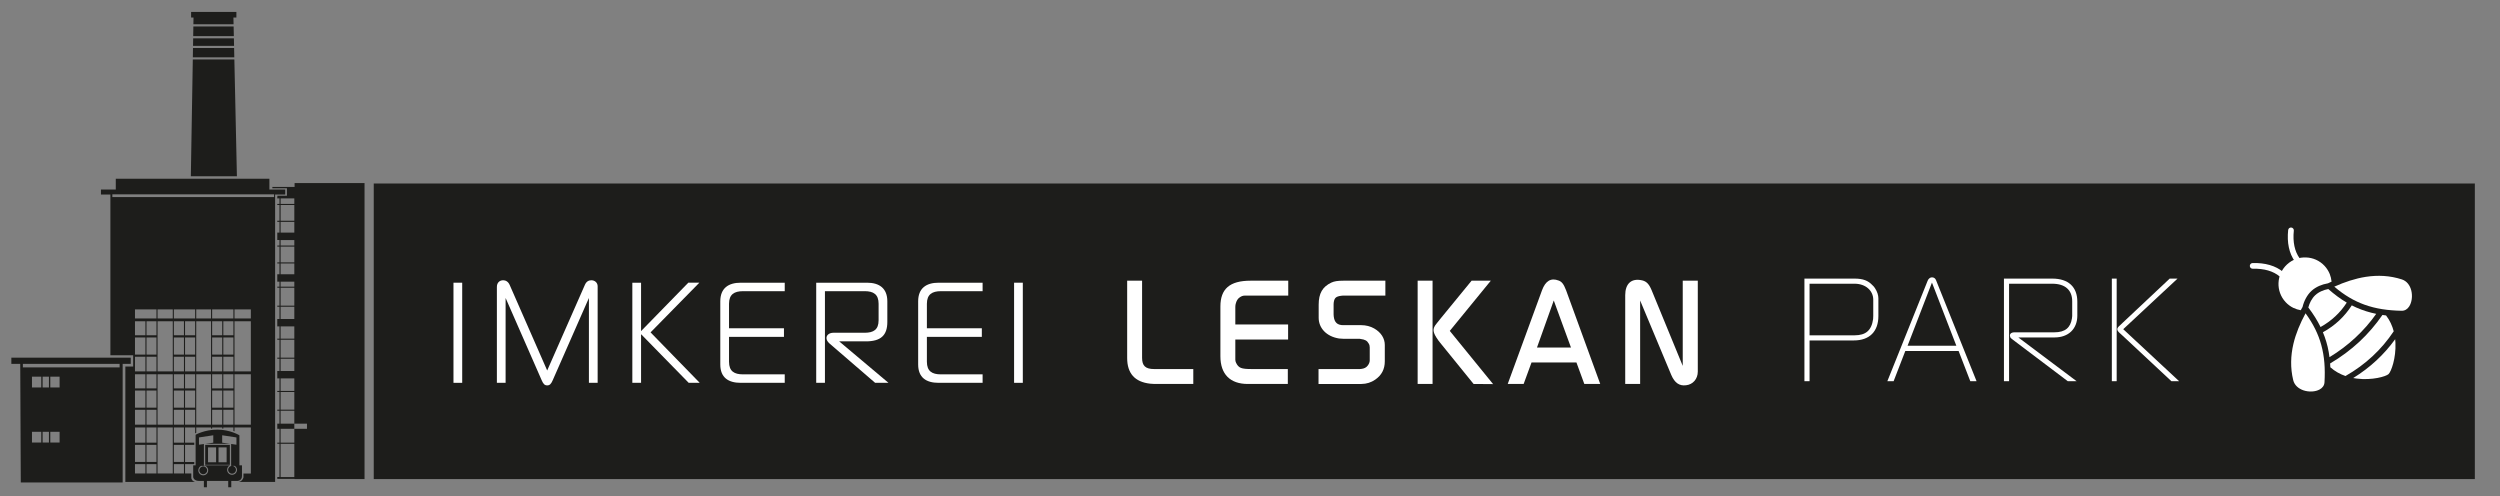 <svg xmlns="http://www.w3.org/2000/svg" id="Ebene_1" width="244.312mm" height="48.478mm" viewBox="0 0 692.539 137.417"><rect x="0" y="0" width="692.539" height="137.417" fill="#808080" stroke="none"/><path d="M63.222,134.978h.845v-1.744h-.845v1.744ZM56.478,134.978h.845v-1.744h-.845v1.744ZM57.623,123.939h2.24v4.107h-2.24v-4.107ZM60.532,123.939h2.247v4.107h-2.247v-4.107ZM56.841,128.753h6.832v-5.524h-6.832v5.524ZM63.2,130.137c0,.597.489,1.082,1.082,1.082.601,0,1.082-.484,1.082-1.082,0-.597-.481-1.082-1.082-1.082-.594,0-1.082.485-1.082,1.082M55.22,130.286c0,.599.485,1.084,1.084,1.084.598,0,1.079-.484,1.079-1.084,0-.597-.481-1.082-1.079-1.082-.599,0-1.084.485-1.084,1.082M54.936,130.286c0-.546.32-1.008.775-1.233h.773v-.113c.665.095,1.184.647,1.184,1.346,0,.764-.609,1.384-1.364,1.384s-1.368-.62-1.368-1.384M62.914,130.137c0-.546.323-1.01.774-1.233h-7.204v-5.905l-1.361.194v-2.017l3.958-.597v2.053l-2.112.3h6.682l-2.104-.3v-2.053l3.953.597v2.017l-1.473-.209v6.07h1.015c.353.248.609.62.609,1.084,0,.764-.609,1.384-1.368,1.384-.752,0-1.368-.62-1.368-1.384M55.22,133.234h10.43s1.383.036,1.383-1.382v-2.948h-.714v-8.326s-2.533-1.567-6.103-1.567c-3.563,0-6.026,1.418-6.026,1.418v8.474h-.672v3.248s.083,1.082,1.702,1.082M33.137,101.766H6.336v-.971h26.801v.971ZM8.856,104.341h2.576v2.987h-2.576v-2.987ZM8.856,119.609h2.576v2.987h-2.576v-2.987ZM11.804,104.341h1.753v2.987h-1.753v-2.987ZM11.804,119.609h1.753v2.987h-1.753v-2.987ZM13.932,104.341h2.576v2.987h-2.576v-2.987ZM13.932,119.609h2.576v2.987h-2.576v-2.987ZM36.218,99.079H3.145v1.717h2.464l.149,32.847h28.22v-32.847h2.24v-1.717ZM64.665,4.863h.819v-1.566h-12.546v1.566h.667l-.031,1.867h11.128l-.038-1.867ZM64.793,10.614h-11.284l-.036,2.089h11.365l-.045-2.089ZM53.563,7.329l-.045,2.687h11.26l-.06-2.687h-11.155ZM64.853,13.3h-11.391l-.044,2.576h11.487l-.053-2.576ZM52.865,48.836h12.763l-.707-32.363h-11.511l-.546,32.363ZM75.917,54.585H31.122v-.746h44.795v.746ZM37.392,85.716h5.955v2.501h-5.955v-2.501ZM37.392,89h2.892v3.881h-2.892v-3.881ZM37.392,93.481h2.892v4.74h-2.892v-4.74ZM37.392,98.818h2.892v4.068h-2.892v-4.068ZM37.392,103.67h2.892v3.92h-2.892v-3.92ZM37.392,108.186h2.892v4.74h-2.892v-4.74ZM37.392,113.524h2.892v4.107h-2.892v-4.107ZM37.392,118.415h2.892v4.217h-2.892v-4.217ZM37.392,123.229h2.892v4.74h-2.892v-4.74ZM37.392,128.569h2.892v2.594h-2.892v-2.594ZM40.584,89h2.763v3.881h-2.763v-3.881ZM40.584,93.481h2.763v4.74h-2.763v-4.74ZM40.584,98.818h2.763v4.068h-2.763v-4.068ZM40.584,103.67h2.763v3.92h-2.763v-3.92ZM40.584,108.186h2.763v4.74h-2.763v-4.74ZM40.584,113.524h2.763v4.107h-2.763v-4.107ZM40.584,118.415h2.763v4.217h-2.763v-4.217ZM40.584,123.229h2.763v4.74h-2.763v-4.74ZM40.584,128.569h2.763v2.594h-2.763v-2.594ZM43.644,85.716h4.219v2.501h-4.219v-2.501ZM43.644,89h4.219v13.886h-4.219v-13.886ZM43.644,103.67h4.219v13.96h-4.219v-13.96ZM43.644,118.415h4.219v12.748h-4.219v-12.748ZM48.16,85.716h5.898v2.501h-5.898v-2.501ZM48.16,89h2.799v3.881h-2.799v-3.881ZM48.16,93.481h2.799v4.74h-2.799v-4.74ZM48.16,98.818h2.799v4.068h-2.799v-4.068ZM48.16,103.67h2.799v3.92h-2.799v-3.92ZM48.16,108.186h2.799v4.74h-2.799v-4.74ZM48.16,113.524h2.799v4.107h-2.799v-4.107ZM48.16,118.415h2.799v4.217h-2.799v-4.217ZM48.16,123.229h2.799v4.74h-2.799v-4.74ZM48.16,128.569h2.799v2.594h-2.799v-2.594ZM51.26,89h2.799v3.881h-2.799v-3.881ZM51.26,93.481h2.799v4.74h-2.799v-4.74ZM51.26,98.818h2.799v4.068h-2.799v-4.068ZM51.26,103.67h2.799v3.92h-2.799v-3.92ZM51.26,108.186h2.799v4.74h-2.799v-4.74ZM51.26,113.524h2.799v4.107h-2.799v-4.107ZM54.36,85.716h4.105v2.501h-4.105v-2.501ZM54.36,89h4.105v13.886h-4.105v-13.886ZM54.36,103.67h4.105v13.96h-4.105v-13.96ZM58.765,85.716h5.892v2.501h-5.892v-2.501ZM58.765,89h2.796v3.881h-2.796v-3.881ZM58.765,93.481h2.796v4.74h-2.796v-4.74ZM58.765,98.818h2.796v4.068h-2.796v-4.068ZM58.765,103.67h2.796v3.92h-2.796v-3.92ZM58.765,108.186h2.796v4.74h-2.796v-4.74ZM58.765,113.524h2.796v4.107h-2.796v-4.107ZM61.862,89h2.796v3.881h-2.796v-3.881ZM61.862,93.481h2.796v4.74h-2.796v-4.74ZM61.862,98.818h2.796v4.068h-2.796v-4.068ZM61.862,103.67h2.796v3.92h-2.796v-3.92ZM61.862,108.186h2.796v4.74h-2.796v-4.74ZM61.862,113.524h2.796v4.107h-2.796v-4.107ZM64.958,85.716h4.532v2.501h-4.532v-2.501ZM64.958,89h4.532v13.886h-4.532v-13.886ZM64.958,103.67h4.532v13.96h-4.532v-13.96ZM79.013,52.494h-4.389v-2.987h-42.551v2.987h-4.107v1.399h2.615v44.514h6.308v3.135h-2.166v31.953h19.284c-.558-.187-1.012-.548-1.012-1.233v-1.099h-1.735v-2.594h2.556v-.597h-2.556v-4.742h2.556v-.597h-2.556v-4.217h2.799v1.637c.079-.05.176-.102.301-.167v-1.47h4.105v.327c.105-.011.195-.027.301-.036v-.291h2.796v.291c.098.009.203.009.301.021v-.311h2.796v.963c.105.038.21.074.301.112v-1.075h4.532v12.748h-2.052v1.099s-.256,1.035-1.278,1.233h10.049V53.894h2.803v-1.399ZM85.041,118.789h-3.51v3.843h-3.803v-3.843h3.803v-1.419h-3.803v-3.584h3.803v3.584h3.51v1.419ZM81.531,113.488h-3.803v-4.891h3.803v4.891ZM81.531,108.3h-3.803v-3.472h3.803v3.472ZM81.531,102.776h-3.803v-3.396h3.803v3.396ZM81.531,99.079h-3.803v-4.965h3.803v4.965ZM81.531,93.816h-3.803v-3.396h3.803v3.396ZM81.531,88.367h-3.803v-3.396h3.803v3.396ZM81.531,84.671h-3.803v-4.965h3.803v4.965ZM81.531,79.407h-3.803v-1.381h3.803v1.381ZM81.531,75.973h-3.803v-2.986h3.803v2.986ZM81.531,72.689h-3.803v-4.368h3.803v4.368ZM81.531,68.023h-3.803v-1.53h3.803v1.53ZM81.531,64.439h-3.803v-2.986h3.803v2.986ZM81.531,61.153h-3.803v-4.367h3.803v4.367ZM81.531,56.488h-3.803v-1.531h3.803v1.531ZM77.728,122.932h3.803v9.22h-3.803v-9.22ZM100.982,132.711V50.703h-19.376v1.082h-6.155v.374h4.029v2.053h-2.646v.335h-.023v.41h.616v1.531h-.616v.3h.616v4.365h-.616v.3h.616v2.986h-.616v2.053h.616v1.53h-.616v.298h.616v4.367h-.616v.297h.616v2.987h-.616v2.053h.616v1.381h-.616v.3h.616v4.963h-.616v.299h.616v3.397h-.616v2.053h.616v3.396h-.616v.298h.616v4.966h-.616v.297h.616v3.399h-.616v2.051h.616v3.473h-.616v.297h.616v4.891h-.616v.297h.616v3.584h-.616v1.419h.616v3.843h-.616v.3h.616v9.22h-.616v.521h4.795v.038h19.376Z" fill="#1d1d1b"></path><rect x="103.532" y="50.832" width="582.036" height="81.879" fill="#1d1d1b"></rect><g><path d="M318.602,106.284c.397.041.794.08,1.193.08h10.767v-4.131h-10.847c-2.424,0-3.338-.915-3.338-3.098v-21.38h-4.132v21.418c0,4.25,2.106,6.634,6.358,7.111" fill="#fff"></path><path d="M345.659,106.364h11.087v-4.131h-9.975c-2.939,0-3.655-.278-4.37-1.749-.12-.278-.199-.516-.199-.835v-5.601h14.622v-4.172h-14.622v-4.848c0-.278.04-.516.079-.755.199-.915.597-1.549,1.151-1.907.438-.317.915-.477,1.352-.477h12.079v-4.132h-10.45c-5.802,0-8.344,2.304-8.344,7.152v13.788c0,4.966,2.702,7.668,7.589,7.668" fill="#fff"></path><path d="M377.134,106.364c1.391,0,2.741-.436,3.814-1.193,1.788-1.232,2.662-2.9,2.662-5.083v-4.532c0-1.786-.992-3.454-2.939-4.569-1.033-.596-2.305-.913-3.537-.913h-5.008c-1.668,0-2.462-.755-2.66-2.423-.039-.201-.039-.358-.039-.559v-2.82c0-.158,0-.317.039-.518.198-1.271.635-1.629,2.106-1.827.118,0,.277-.039.397-.039h11.8v-4.132h-11.602c-1.67,0-2.544.158-3.338.516-2.464,1.152-3.536,2.979-3.536,6.157v3.618c0,2.779,2.106,5.165,5.642,5.721.397.039.794.078,1.191.078h4.293c.159,0,.318,0,.436.041,1.312.16,1.868.518,2.265,1.232.238.358.318.716.318,1.113v3.614c0,.438-.199.994-.596,1.473-.359.475-.955.792-1.749.874-.159,0-.279.039-.438.039h-11.403v4.131h11.881Z" fill="#fff"></path><path d="M392.71,106.364h4.132v-28.608h-4.132v28.608ZM397.915,89.676c-1.193,1.43-1.073,2.382.517,4.608.12.16.279.358.397.518l9.378,11.562,5.405.039-12-14.74,11.364-13.907h-5.324l-8.623,10.528-1.112,1.391Z" fill="#fff" fill-rule="evenodd"></path><path d="M422.073,106.364l2.185-5.961h12.438l2.185,5.961h4.41l-9.457-25.947c-.674-1.749-1.191-2.384-2.065-2.701-2.145-.835-3.656.119-4.609,2.701l-9.497,25.947h4.411ZM425.769,96.271l4.649-13.033,4.768,13.033h-9.417Z" fill="#fff" fill-rule="evenodd"></path><path d="M454.343,106.364v-23.125l8.621,20.622c.954,2.224,2.265,3.1,4.095,2.861,1.905-.198,3.256-1.749,3.256-3.775v-25.19h-4.17v23.602l-8.623-20.981c-.714-1.709-1.43-2.423-2.582-2.703-3.02-.714-4.729.915-4.729,4.093v24.596h4.133Z" fill="#fff"></path></g><g><path d="M128.037,106.048h-2.417v-27.736h2.417v27.736Z" fill="#fff"></path><path d="M162.037,78.88c.426-.96,1.101-1.243,1.779-1.243.924,0,1.742.639,1.742,1.672v26.74h-2.42v-23.505l-10.027,22.793c-.463,1.067-.853,1.423-1.53,1.423-.675,0-1.067-.356-1.528-1.423l-9.993-22.793v23.505h-2.417v-26.564c0-1.209.782-1.847,1.742-1.847.639,0,1.387.319,1.813,1.316l10.383,23.682,10.456-23.755Z" fill="#fff"></path><path d="M177.585,91.718l13.085-13.406h3.058l-13.512,13.762,13.619,13.975h-3.058l-13.193-13.478v13.478h-2.417v-27.736h2.417v13.406Z" fill="#fff"></path><path d="M201.95,93.317v6.901c0,2.632,1.457,3.485,3.877,3.485h11.557v2.347h-12.198c-3.414,0-5.653-1.457-5.653-5.085v-17.496c0-3.627,2.239-5.155,5.653-5.155h12.198v2.347h-11.557c-2.42,0-3.877.889-3.877,3.483v6.794h15.22v2.381h-15.22Z" fill="#fff"></path><path d="M229.767,95.132c-.57-.499-.819-1.033-.819-1.494,0-.853.819-1.46,1.92-1.46h8.677c2.417,0,3.84-.853,3.84-3.448v-4.588c0-2.594-1.423-3.483-3.84-3.483h-11.024v25.39h-2.417v-27.736h14.082c3.377,0,5.619,1.528,5.619,5.155v5.726c0,3.77-1.886,5.368-5.941,5.368h-7.396l13.655,11.487h-3.699l-12.659-10.917Z" fill="#fff"></path><path d="M256.763,93.317v6.901c0,2.632,1.457,3.485,3.877,3.485h11.557v2.347h-12.198c-3.414,0-5.653-1.457-5.653-5.085v-17.496c0-3.627,2.239-5.155,5.653-5.155h12.198v2.347h-11.557c-2.42,0-3.877.889-3.877,3.483v6.794h15.22v2.381h-15.22Z" fill="#fff"></path><path d="M283.335,106.048h-2.417v-27.736h2.417v27.736Z" fill="#fff"></path></g><g><path d="M501.275,105.597v-11.291h12.277c4.302,0,6.789-2.448,6.789-6.75v-4.934c0-.829-.316-1.856-.947-2.803-.197-.315-.435-.592-.711-.829-1.185-1.263-2.606-1.816-4.973-1.816h-13.857v28.423h1.421ZM501.275,92.885v-14.29h12.475c3.119,0,5.171,1.974,5.171,4.422v4.501c0,.275,0,.592-.039.868-.435,3.159-2.053,4.499-5.132,4.499h-12.475Z" fill="#fff"></path><path d="M524.563,105.597l3.238-8.37h14.762l3.238,8.37h1.737l-11.133-27.752c-.039-.158-.117-.276-.197-.435-.355-.669-1.343-.789-1.854-.195-.158.118-.277.315-.396.63l-11.132,27.752h1.737ZM528.432,95.768l6.75-17.49,6.752,17.49h-13.501Z" fill="#fff"></path><path d="M556.544,105.597v-27.002h11.961c3.632,0,5.526,1.816,5.526,4.855v4.106c0,.197-.039.433-.078.671-.394,2.527-1.856,3.828-4.856,3.828h-11.013c-1.027,0-1.501.514-1.224,1.264.039.157.078.276.197.354l.591.476,15.159,11.448h2.448l-16.144-12.12h10.027c3.828,0,6.315-2.328,6.315-6.077v-3.83c0-4.066-2.448-6.396-6.947-6.396h-13.382v28.423h1.421Z" fill="#fff"></path><path d="M585.011,105.595h1.341v-28.422h-1.341v28.422ZM587.182,90.202c-.869.75-.869,1.224-.039,2.013l.789.712,13.581,12.669h2.133l-15.477-14.406,15.04-14.015h-2.169l-13.066,12.277-.79.75Z" fill="#fff"></path></g><g><path d="M651.871,104.722c2.359-1.452,4.51-3.094,6.46-4.903,1.918-1.778,3.636-3.739,5.169-5.85.035.336.054.669.074.988.196,4.289-1.192,8.009-1.909,8.673s-4.515,1.768-8.776,1.249c-.332-.044-.68-.089-1.019-.158h0ZM645.478,100.685c2.989-1.762,5.678-3.765,8.098-6.009,2.412-2.252,4.54-4.729,6.397-7.431.331.06.671.097,1.003.141,1.053,1.366,1.718,2.861,2.122,4.385-1.684,2.526-3.63,4.835-5.844,6.888-2.223,2.077-4.731,3.912-7.523,5.506-1.482-.509-2.914-1.293-4.189-2.422-.011-.358-.029-.708-.064-1.059h0ZM643.478,92.039c1.695-.929,3.198-2.016,4.531-3.268,1.326-1.244,2.483-2.638,3.47-4.182.413.214.826.412,1.248.603,1.789.79,3.618,1.36,5.525,1.749-1.695,2.398-3.612,4.59-5.752,6.574-2.157,2.016-4.552,3.823-7.195,5.431-.236-1.923-.667-3.789-1.328-5.626-.158-.434-.325-.862-.499-1.281h0ZM650.086,83.829c-.903,1.403-1.951,2.667-3.153,3.781-1.203,1.13-2.575,2.127-4.108,2.982-.877-1.805-1.993-3.586-3.385-5.418.175-.652.421-1.263.711-1.808.341-.623.751-1.171,1.229-1.614.486-.45,1.063-.818,1.718-1.103.582-.264,1.209-.463,1.88-.58,1.706,1.51,3.398,2.757,5.108,3.759h0Z" fill="#fff" fill-rule="evenodd"></path><path d="M643.014,95.5c-.811-2.922-2.189-5.762-4.341-8.711-1.486,2.74-2.689,5.586-3.371,8.499-.759,3.259-.87,6.623-.045,10.022.352,1.419,1.476,2.351,2.825,2.816.761.259,1.598.37,2.394.321.78-.05,1.518-.229,2.111-.564.762-.416,1.288-1.087,1.337-1.991.214-3.765-.008-7.141-.91-10.391h0Z" fill="#fff" fill-rule="evenodd"></path><path d="M646.632,79.41c2.778,2.368,5.506,3.957,8.358,4.986,3.174,1.144,6.523,1.62,10.293,1.691.905.019,1.614-.455,2.086-1.184.379-.566.612-1.288.721-2.062.109-.79.062-1.634-.139-2.412-.361-1.38-1.206-2.572-2.595-3.029-3.327-1.079-6.689-1.222-9.996-.711-2.956.46-5.885,1.446-8.729,2.72h0Z" fill="#fff" fill-rule="evenodd"></path><path d="M638.82,71.315c-1.879-.079-3.794.564-5.292,1.953-1.49,1.381-2.275,3.242-2.346,5.129-.071,1.872.571,3.787,1.96,5.285.626.675,1.352,1.211,2.14,1.598.663.319,1.354.536,2.064.658l.136-.249c.111-.194.222-.405.358-.638.208-.882.525-1.696.926-2.435.418-.77.92-1.451,1.538-2.023s1.342-1.029,2.141-1.388c.751-.329,1.579-.576,2.45-.725.267-.125.51-.243.728-.338l.259-.117c-.068-.718-.232-1.423-.5-2.108-.335-.807-.806-1.579-1.432-2.254-1.389-1.498-3.25-2.283-5.13-2.346h0Z" fill="#fff" fill-rule="evenodd"></path><path d="M632.55,75.399c.339.283.384.777.109,1.108-.283.339-.777.384-1.108.109-.932-.774-2.015-1.331-3.248-1.687-1.257-.365-2.681-.53-4.263-.486-.429.015-.797-.332-.805-.769-.007-.437.332-.798.769-.805,1.733-.046,3.316.125,4.745.545,1.438.412,2.715,1.079,3.801,1.986h0Z" fill="#fff"></path><path d="M637.024,71.541c.249.351.167.84-.192,1.097-.351.249-.84.167-1.097-.192-.822-1.151-1.392-2.475-1.694-3.94-.311-1.457-.362-3.048-.185-4.773.04-.435.426-.746.861-.706.435.04.754.434.706.861-.163,1.574-.105,3.006.164,4.287.262,1.257.736,2.379,1.438,3.366h0Z" fill="#fff"></path></g></svg>
